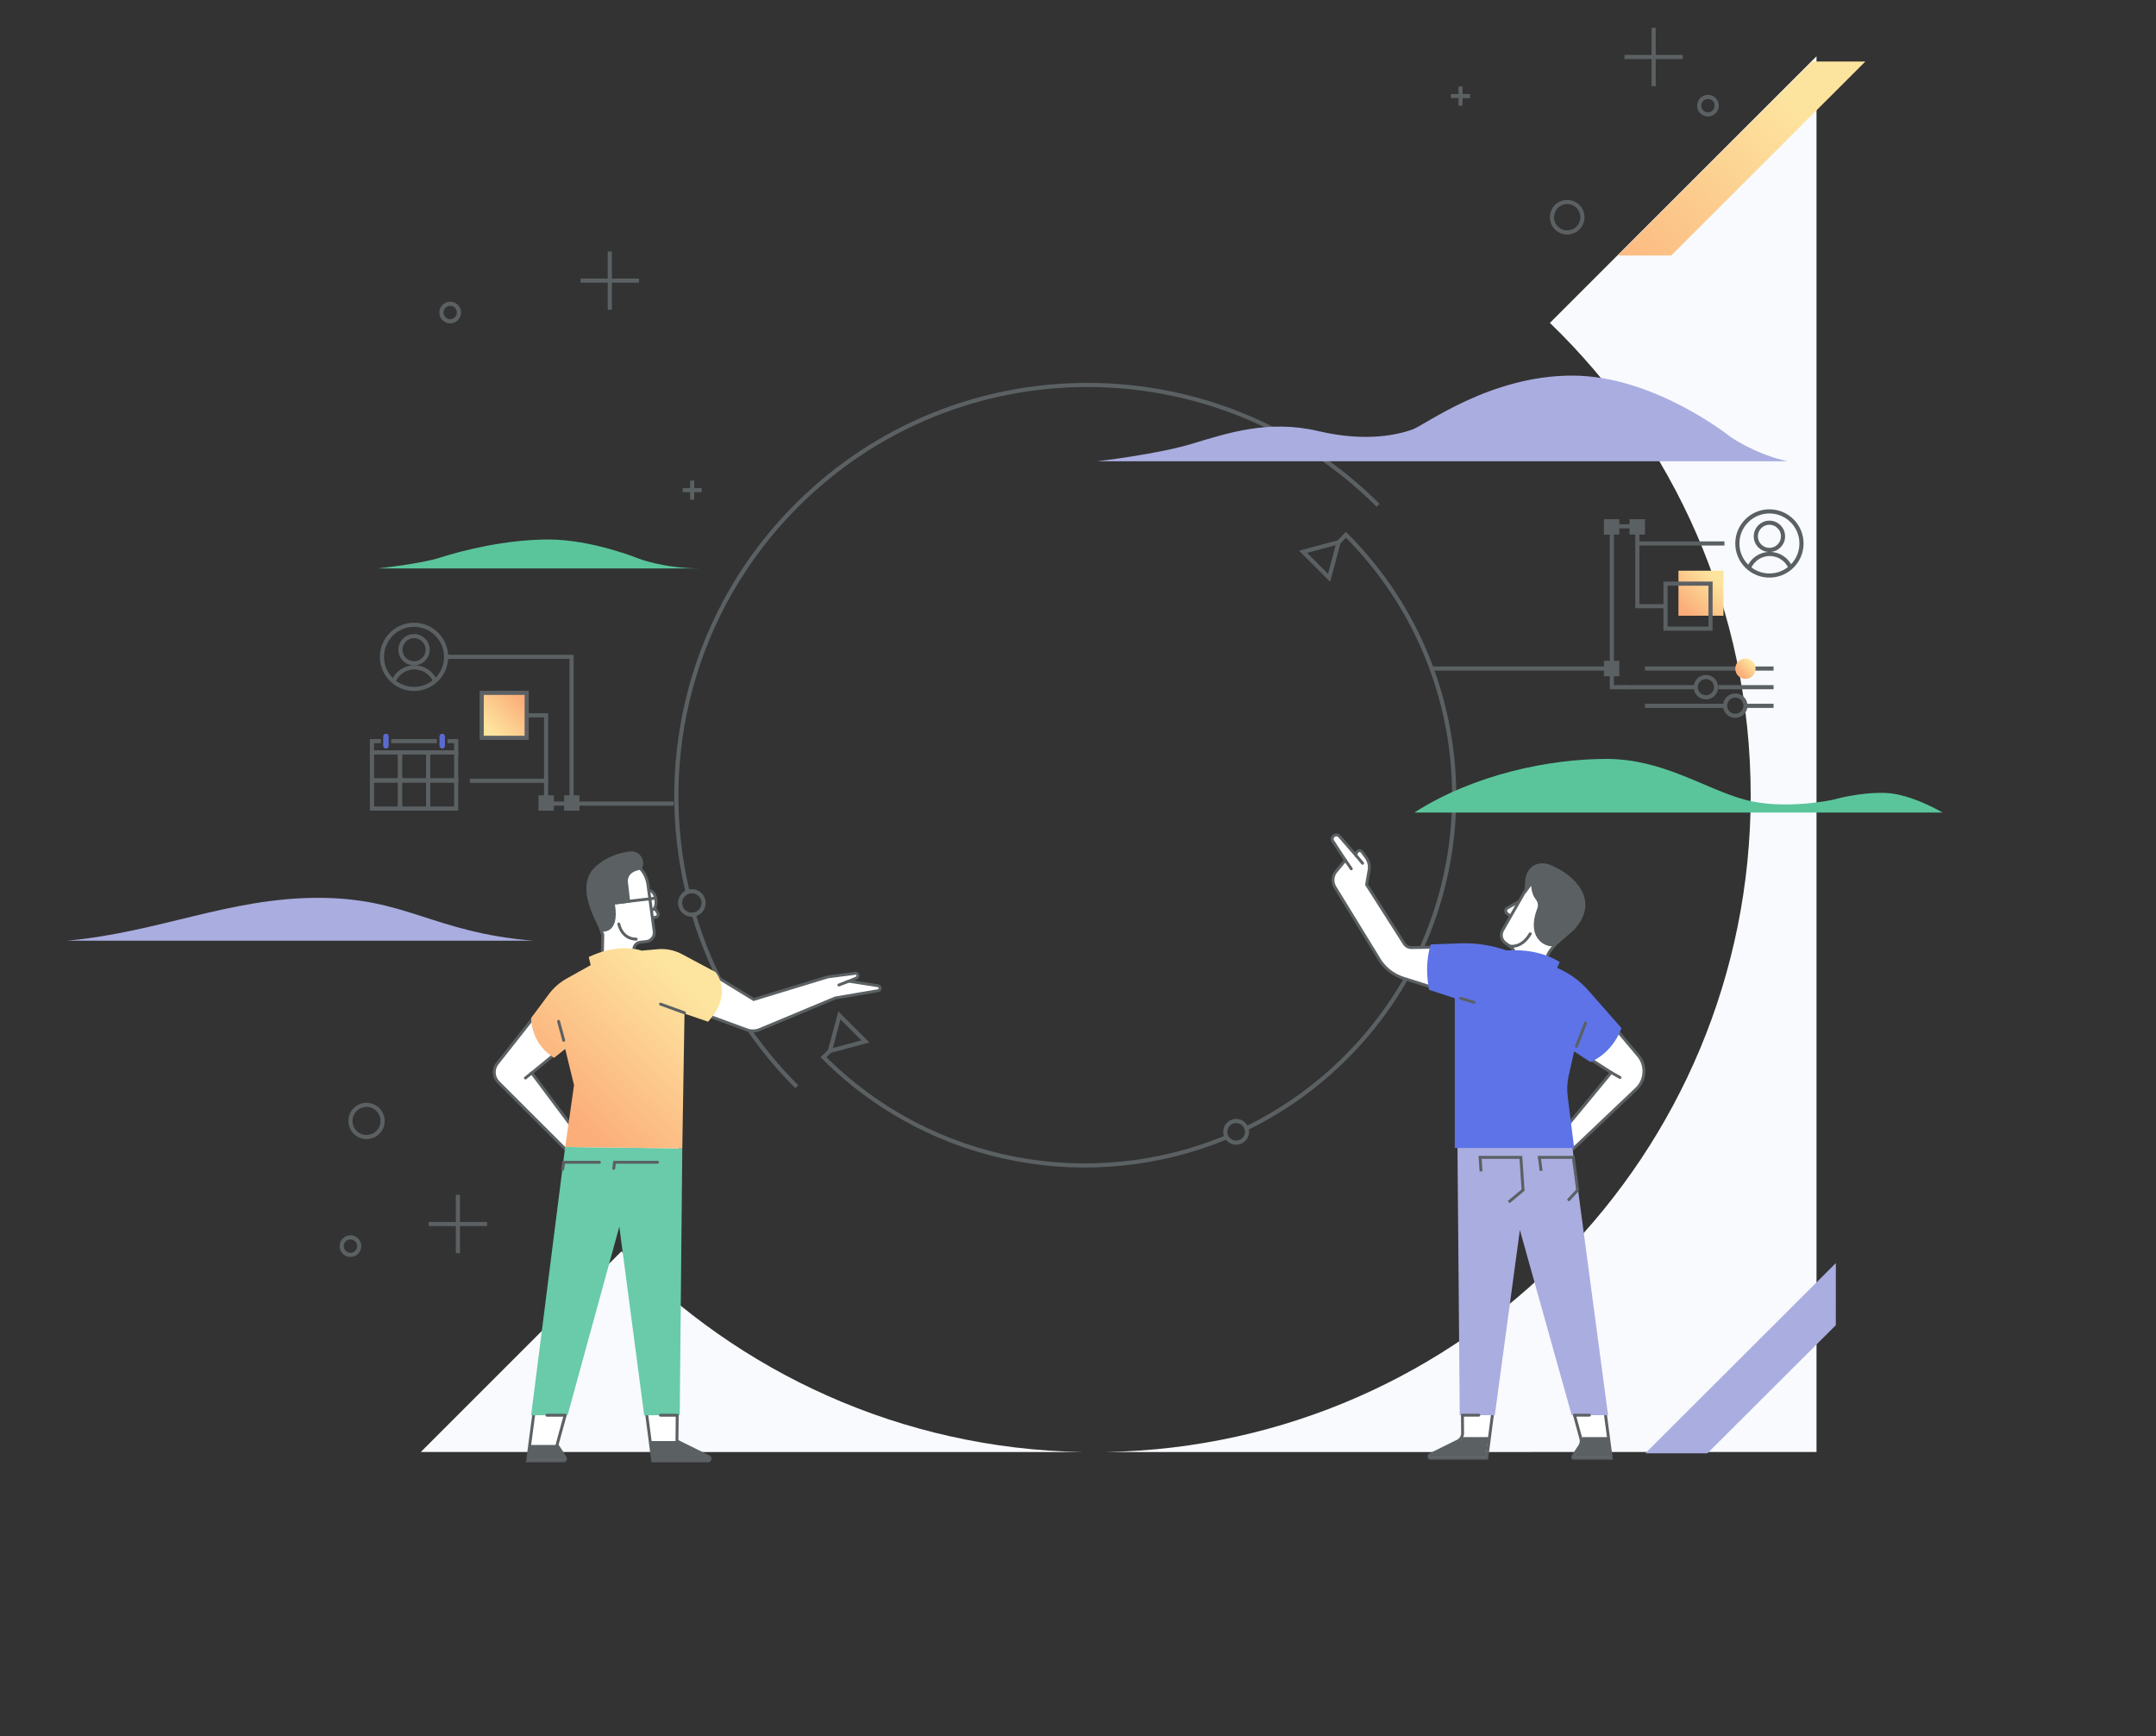 <svg id="ehghjf5omig1" xmlns="http://www.w3.org/2000/svg" xmlns:xlink="http://www.w3.org/1999/xlink" viewBox="0 0 724 583" shape-rendering="geometricPrecision" text-rendering="geometricPrecision"><rect x="0" y="0" width="724" height="583" fill="#333333" stroke="none"/><style><![CDATA[#ehghjf5omig8_tr {animation: ehghjf5omig8_tr__tr 8000ms linear infinite normal forwards}@keyframes ehghjf5omig8_tr__tr { 0% {transform: translate(153.127px,153.002px) rotate(0deg)} 15% {transform: translate(153.127px,153.002px) rotate(0deg);animation-timing-function: cubic-bezier(0.445,0.05,0.55,0.95)} 55% {transform: translate(153.127px,153.002px) rotate(10deg);animation-timing-function: cubic-bezier(0.445,0.05,0.55,0.95)} 95% {transform: translate(153.127px,153.002px) rotate(-360deg)} 100% {transform: translate(153.127px,153.002px) rotate(-360deg)} }#ehghjf5omig23_to {animation: ehghjf5omig23_to__to 8000ms linear infinite normal forwards}@keyframes ehghjf5omig23_to__to { 0% {transform: translate(0px,0px)} 6.25% {transform: translate(0px,0px)} 10% {transform: translate(-54.533px,0px)} 18.75% {transform: translate(-54.529px,0px)} 22.5% {transform: translate(0px,0px)} 31.25% {transform: translate(0px,0px)} 37.5% {transform: translate(0px,0px)} 56.25% {transform: translate(0px,0px)} 60% {transform: translate(0px,0px)} 68.75% {transform: translate(0px,0px)} 72.5% {transform: translate(-54.529px,0px)} 81.25% {transform: translate(-54.529px,0px)} 85% {transform: translate(0px,0px)} 100% {transform: translate(0px,0px)} }#ehghjf5omig23_ts {animation: ehghjf5omig23_ts__ts 8000ms linear infinite normal forwards}@keyframes ehghjf5omig23_ts__ts { 0% {transform: scale(1,1)} 6.25% {transform: scale(1,1)} 10% {transform: scale(1.99,1)} 18.75% {transform: scale(1.99,1)} 22.5% {transform: scale(1,1)} 31.25% {transform: scale(1,1)} 37.5% {transform: scale(1,1)} 56.25% {transform: scale(1,1)} 60% {transform: scale(1,1)} 68.75% {transform: scale(1,1)} 72.5% {transform: scale(1.99,1)} 81.25% {transform: scale(1.99,1)} 85% {transform: scale(1,1)} 100% {transform: scale(1,1)} }#ehghjf5omig24_ts {animation: ehghjf5omig24_ts__ts 8000ms linear infinite normal forwards}@keyframes ehghjf5omig24_ts__ts { 0% {transform: translate(-0.886px,0px) scale(4.3,1)} 6.25% {transform: translate(-0.886px,0px) scale(4.3,1)} 10% {transform: translate(-0.886px,0px) scale(1,1)} 18.75% {transform: translate(-0.886px,0px) scale(1,1)} 22.5% {transform: translate(-0.886px,0px) scale(4.3,1)} 31.25% {transform: translate(-0.886px,0px) scale(4.3,1)} 68.75% {transform: translate(-0.886px,0px) scale(4.3,1)} 72.5% {transform: translate(-0.886px,0px) scale(1,1)} 81.25% {transform: translate(-0.886px,0px) scale(1,1)} 85% {transform: translate(-0.886px,0px) scale(4.3,1)} 100% {transform: translate(-0.886px,0px) scale(4.3,1)} }#ehghjf5omig25_to {animation: ehghjf5omig25_to__to 8000ms linear infinite normal forwards}@keyframes ehghjf5omig25_to__to { 0% {transform: translate(0px,0px)} 18.75% {transform: translate(0px,0px)} 22.5% {transform: translate(-115.417px,0px)} 31.25% {transform: translate(-115.417px,0px)} 37.5% {transform: translate(-0.003px,0px)} 56.25% {transform: translate(-0.003px,0px)} 60% {transform: translate(-115.417px,0px)} 68.75% {transform: translate(-115.417px,0px)} 75% {transform: translate(-0.003px,0px)} 100% {transform: translate(-0.003px,0px)} }#ehghjf5omig25_ts {animation: ehghjf5omig25_ts__ts 8000ms linear infinite normal forwards}@keyframes ehghjf5omig25_ts__ts { 0% {transform: scale(1,1)} 18.75% {transform: scale(1,1)} 22.5% {transform: scale(3.1,1)} 31.25% {transform: scale(3.1,1)} 37.5% {transform: scale(1,1)} 56.25% {transform: scale(1,1)} 60% {transform: scale(3.1,1)} 68.75% {transform: scale(3.1,1)} 75% {transform: scale(1,1)} 100% {transform: scale(1,1)} }#ehghjf5omig26_to {animation: ehghjf5omig26_to__to 8000ms linear infinite normal forwards}@keyframes ehghjf5omig26_to__to { 0% {transform: translate(-0.003px,0px)} 18.75% {transform: translate(-0.003px,0px)} 22.5% {transform: translate(5.274px,0px)} 31.25% {transform: translate(5.274px,0px)} 37.5% {transform: translate(-0.003px,0px)} 56.25% {transform: translate(-0.003px,0px)} 60% {transform: translate(5.274px,0px)} 68.75% {transform: translate(5.274px,0px)} 75% {transform: translate(-0.003px,0px)} 100% {transform: translate(-0.003px,0px)} }#ehghjf5omig26_ts {animation: ehghjf5omig26_ts__ts 8000ms linear infinite normal forwards}@keyframes ehghjf5omig26_ts__ts { 0% {transform: scale(1,1)} 18.75% {transform: scale(1,1)} 22.5% {transform: scale(0.25,1)} 31.25% {transform: scale(0.25,1)} 37.5% {transform: scale(1,1)} 56.25% {transform: scale(1,1)} 60% {transform: scale(0.25,1)} 68.75% {transform: scale(0.25,1)} 75% {transform: scale(1,1)} 100% {transform: scale(1,1)} }#ehghjf5omig30_to {animation: ehghjf5omig30_to__to 8000ms linear infinite normal forwards}@keyframes ehghjf5omig30_to__to { 0% {transform: translate(-1px,0px)} 6.25% {transform: translate(-1px,0px)} 10% {transform: translate(-21px,0px)} 18.75% {transform: translate(-20.706px,0px)} 22.5% {transform: translate(-1px,0px)} 68.75% {transform: translate(-1px,0px)} 72.5% {transform: translate(-21px,0px)} 81.25% {transform: translate(-20.706px,0px)} 85% {transform: translate(-1px,0px)} 100% {transform: translate(-1px,0px)} }#ehghjf5omig31_to {animation: ehghjf5omig31_to__to 8000ms linear infinite normal forwards}@keyframes ehghjf5omig31_to__to { 0% {transform: translate(0px,0px)} 6.25% {transform: translate(0px,0px)} 18.75% {transform: translate(0px,0px)} 22.5% {transform: translate(-22px,0px)} 31.25% {transform: translate(-22px,0px)} 37.5% {transform: translate(-0px,0.061px)} 56.25% {transform: translate(0px,0px)} 60% {transform: translate(-22px,0px)} 68.75% {transform: translate(-22px,0px)} 75% {transform: translate(-0px,0.061px)} 100% {transform: translate(-0px,0.061px)} }#ehghjf5omig43_to {animation: ehghjf5omig43_to__to 8000ms linear infinite normal forwards}@keyframes ehghjf5omig43_to__to { 0% {transform: translate(5px,-5px)} 27.5% {transform: translate(5px,-5px)} 43.75% {transform: translate(0px,0px)} 60% {transform: translate(0px,0px)} 90% {transform: translate(5px,-5px)} 100% {transform: translate(5px,-5px)} }#ehghjf5omig69_to {animation: ehghjf5omig69_to__to 8000ms linear infinite normal forwards}@keyframes ehghjf5omig69_to__to { 0% {transform: translate(0px,0px);animation-timing-function: cubic-bezier(0.445,0.05,0.55,0.95)} 21.25% {transform: translate(-7px,10px);animation-timing-function: cubic-bezier(0.445,0.05,0.55,0.95)} 52.5% {transform: translate(3.2px,0.429px);animation-timing-function: cubic-bezier(0.445,0.05,0.55,0.95)} 72.5% {transform: translate(9.017px,6.27px)} 100% {transform: translate(0px,0px)} }#ehghjf5omig87 {animation: ehghjf5omig87__m 8000ms linear infinite normal forwards}@keyframes ehghjf5omig87__m { 0% {d: path('M457.345,378.632L472.515,388.375L456.144,408.2L454.162,393.215L457.345,378.632ZM488.307,388.375L455.602,352.349L449.841,350.275L449.841,345.947L459.604,334.103L460.404,326.58L447.28,317.137L431.595,338.744L438.317,343.386L438.317,345.947L431.595,343.706L396.384,341.785L374.88,322.19L375.52,309.919L372.426,313.013L363.89,303.197L367.824,312.687L362.289,318.028L388.861,351.282L415.554,359.712L417.243,524.671L402.412,531.999L426.207,531.999L438.157,440.377L461.631,526.144L457.79,531.999L472.515,531.999L457.404,417.727L488.307,388.375Z');animation-timing-function: cubic-bezier(0.42,0,0.58,1)} 18.75% {d: path('M457.345,378.632L472.515,388.375L456.144,408.2L454.162,393.215L457.345,378.632ZM488.307,388.375L455.602,352.349L449.841,350.275L449.841,345.947L459.604,334.103L460.404,326.58L447.28,317.137L431.595,338.744L438.317,343.386L438.317,345.947L431.595,343.706L396.384,341.785L381.499,318.418L382.139,306.147L379.044,309.241L370.508,299.425L374.443,308.915L368.908,314.256L388.861,351.282L415.554,359.712L417.243,524.671L402.412,531.999L426.207,531.999L438.157,440.377L461.631,526.144L457.79,531.999L472.515,531.999L457.404,417.727L488.307,388.375Z');animation-timing-function: cubic-bezier(0.42,0,0.58,1)} 37.125% {d: path('M457.345,378.632L472.515,388.375L456.144,408.2L454.162,393.215L457.345,378.632ZM488.307,388.375L455.602,352.349L449.841,350.275L449.841,345.947L459.604,334.103L460.404,326.58L447.28,317.137L431.595,338.744L438.317,343.386L438.317,345.947L431.595,343.706L396.384,341.785L374.88,322.19L375.52,309.919L372.426,313.013L363.89,303.197L367.824,312.687L362.289,318.028L388.861,351.282L415.554,359.712L417.243,524.671L402.412,531.999L426.207,531.999L438.157,440.377L461.631,526.144L457.79,531.999L472.515,531.999L457.404,417.727L488.307,388.375Z');animation-timing-function: cubic-bezier(0.42,0,0.58,1)} 56% {d: path('M457.345,378.632L472.515,388.375L456.144,408.2L454.162,393.215L457.345,378.632ZM488.307,388.375L455.602,352.349L449.841,350.275L449.841,345.947L459.604,334.103L460.404,326.58L447.28,317.137L431.595,338.744L438.317,343.386L438.317,345.947L431.595,343.706L396.384,341.785L381.499,318.418L382.139,306.147L379.044,309.241L370.508,299.425L374.443,308.915L368.908,314.256L388.861,351.282L415.554,359.712L417.243,524.671L402.412,531.999L426.207,531.999L438.157,440.377L461.631,526.144L457.79,531.999L472.515,531.999L457.404,417.727L488.307,388.375Z');animation-timing-function: cubic-bezier(0.42,0,0.58,1)} 74.375% {d: path('M457.345,378.632L472.515,388.375L456.144,408.2L454.162,393.215L457.345,378.632ZM488.307,388.375L455.602,352.349L449.841,350.275L449.841,345.947L459.604,334.103L460.404,326.58L447.28,317.137L431.595,338.744L438.317,343.386L438.317,345.947L431.595,343.706L396.384,341.785L374.88,322.19L375.52,309.919L372.426,313.013L363.89,303.197L367.824,312.687L362.289,318.028L388.861,351.282L415.554,359.712L417.243,524.671L402.412,531.999L426.207,531.999L438.157,440.377L461.631,526.144L457.79,531.999L472.515,531.999L457.404,417.727L488.307,388.375Z')} 100% {d: path('M457.345,378.632L472.515,388.375L456.144,408.2L454.162,393.215L457.345,378.632ZM488.307,388.375L455.602,352.349L449.841,350.275L449.841,345.947L459.604,334.103L460.404,326.58L447.28,317.137L431.595,338.744L438.317,343.386L438.317,345.947L431.595,343.706L396.384,341.785L374.88,322.19L375.52,309.919L372.426,313.013L363.89,303.197L367.824,312.687L362.289,318.028L388.861,351.282L415.554,359.712L417.243,524.671L402.412,531.999L426.207,531.999L438.157,440.377L461.631,526.144L457.79,531.999L472.515,531.999L457.404,417.727L488.307,388.375Z')} }#ehghjf5omig88 {animation: ehghjf5omig88__m 8000ms linear infinite normal forwards}@keyframes ehghjf5omig88__m { 0% {d: path('M85.523,408.316L70.589,388.357L84.313,378.547L87.518,393.229L85.523,408.316ZM188.731,354.145L192.274,352.652L191.967,351.093L180.979,352.509L153.268,360.961L118.211,343.251L106.197,345.198L106.051,341.158L114.216,340.173L110.365,313.569L94.245,315.833L91.433,322.911L94.583,338.04L94.342,349.068L91.869,349.997L86.068,352.086L54.69,388.357L84.255,417.908L69.041,532.955L83.865,532.955L79.998,527.06L103.632,440.711L115.663,532.955L139.619,532.955L124.687,525.577L126.349,363.34L153.136,373.157L183.644,360.411L202.262,356.262L188.731,354.145Z');animation-timing-function: cubic-bezier(0.445,0.05,0.55,0.95)} 12.5% {d: path('M85.523,408.316L70.589,388.357L84.313,378.547L87.518,393.229L85.523,408.316ZM185.868,345.198L189.41,343.705L189.103,342.146L178.116,343.562L153.268,360.961L118.211,343.251L106.197,345.198L106.051,341.158L114.216,340.173L110.365,313.569L94.245,315.833L91.433,322.911L94.583,338.04L94.342,349.068L91.869,349.997L86.068,352.086L54.69,388.357L84.255,417.908L69.041,532.955L83.865,532.955L79.998,527.06L103.632,440.711L115.663,532.955L139.619,532.955L124.687,525.577L126.349,363.34L153.136,373.157L180.78,351.465L199.398,347.315L185.868,345.198Z');animation-timing-function: cubic-bezier(0.445,0.05,0.55,0.95)} 31.25% {d: path('M85.523,408.316L70.589,388.357L84.313,378.547L87.518,393.229L85.523,408.316ZM188.731,354.145L192.274,352.652L191.967,351.093L180.979,352.509L153.268,360.961L118.211,343.251L106.197,345.198L106.051,341.158L114.216,340.173L110.365,313.569L94.245,315.833L91.433,322.911L94.583,338.04L94.342,349.068L91.869,349.997L86.068,352.086L54.69,388.357L84.255,417.908L69.041,532.955L83.865,532.955L79.998,527.06L103.632,440.711L115.663,532.955L139.619,532.955L124.687,525.577L126.349,363.34L153.136,373.157L183.644,360.411L202.262,356.262L188.731,354.145Z');animation-timing-function: cubic-bezier(0.445,0.05,0.55,0.95)} 53.75% {d: path('M85.523,408.316L70.589,388.357L84.313,378.547L87.518,393.229L85.523,408.316ZM185.868,345.198L189.41,343.705L189.103,342.146L178.116,343.562L153.268,360.961L118.211,343.251L106.197,345.198L106.051,341.158L114.216,340.173L110.365,313.569L94.245,315.833L91.433,322.911L94.583,338.04L94.342,349.068L91.869,349.997L86.068,352.086L54.69,388.357L84.255,417.908L69.041,532.955L83.865,532.955L79.998,527.06L103.632,440.711L115.663,532.955L139.619,532.955L124.687,525.577L126.349,363.34L153.136,373.157L180.78,351.465L199.398,347.315L185.868,345.198Z');animation-timing-function: cubic-bezier(0.445,0.05,0.55,0.95)} 73.75% {d: path('M85.523,408.316L70.589,388.357L84.313,378.547L87.518,393.229L85.523,408.316ZM188.731,354.145L192.274,352.652L191.967,351.093L180.979,352.509L153.268,360.961L118.211,343.251L106.197,345.198L106.051,341.158L114.216,340.173L110.365,313.569L94.245,315.833L91.433,322.911L94.583,338.04L94.342,349.068L91.869,349.997L86.068,352.086L54.69,388.357L84.255,417.908L69.041,532.955L83.865,532.955L79.998,527.06L103.632,440.711L115.663,532.955L139.619,532.955L124.687,525.577L126.349,363.34L153.136,373.157L183.644,360.411L202.262,356.262L188.731,354.145Z')} 100% {d: path('M85.523,408.316L70.589,388.357L84.313,378.547L87.518,393.229L85.523,408.316ZM188.731,354.145L192.274,352.652L191.967,351.093L180.979,352.509L153.268,360.961L118.211,343.251L106.197,345.198L106.051,341.158L114.216,340.173L110.365,313.569L94.245,315.833L91.433,322.911L94.583,338.04L94.342,349.068L91.869,349.997L86.068,352.086L54.69,388.357L84.255,417.908L69.041,532.955L83.865,532.955L79.998,527.06L103.632,440.711L115.663,532.955L139.619,532.955L124.687,525.577L126.349,363.34L153.136,373.157L183.644,360.411L202.262,356.262L188.731,354.145Z')} }]]></style><defs><linearGradient x1="80.535%" y1="23.769%" x2="21.273%" y2="85.886%" id="linearGradient-1">            <stop stop-color="#FDE59F" offset="0%"></stop><stop stop-color="#FCAE7A" offset="100%"></stop></linearGradient><linearGradient id="ehghjf5omig19-fill" x1="0.831" y1="0.169" x2="0.135" y2="0.865" spreadMethod="pad" gradientUnits="objectBoundingBox"><stop id="ehghjf5omig19-fill-0" offset="0%" stop-color="rgb(253,228,158)"/><stop id="ehghjf5omig19-fill-1" offset="100%" stop-color="rgb(251,174,121)"/></linearGradient><linearGradient id="ehghjf5omig28-fill" x1="0.806" y1="0.194" x2="0.249" y2="0.751" spreadMethod="pad" gradientUnits="objectBoundingBox"><stop id="ehghjf5omig28-fill-0" offset="0%" stop-color="rgb(253,228,158)"/><stop id="ehghjf5omig28-fill-1" offset="100%" stop-color="rgb(251,174,121)"/></linearGradient><linearGradient id="ehghjf5omig43-fill" x1="0.169" y1="0.831" x2="0.865" y2="0.135" spreadMethod="pad" gradientUnits="objectBoundingBox"><stop id="ehghjf5omig43-fill-0" offset="0%" stop-color="rgb(253,228,158)"/><stop id="ehghjf5omig43-fill-1" offset="100%" stop-color="rgb(251,174,121)"/></linearGradient><linearGradient id="ehghjf5omig68-fill" x1="0.767" y1="0.291" x2="-0.289" y2="1.118" spreadMethod="pad" gradientUnits="objectBoundingBox"><stop id="ehghjf5omig68-fill-0" offset="0%" stop-color="rgb(253,228,158)"/><stop id="ehghjf5omig68-fill-1" offset="100%" stop-color="rgb(251,174,121)"/></linearGradient></defs><g id="full" transform="scale(0.9) translate(16, 10)"><g id="ehghjf5omig2"><g id="ehghjf5omig3"><g id="ehghjf5omig4"><g id="ehghjf5omig5" transform="matrix(1 0 0 1 9 0)"><path id="ehghjf5omig6" d="M378.752,531.78L132,531.776L206.874,456.903C250.473,502.097,311.284,530.574,378.752,531.78ZM652.776,11L652.776,531.776L387.68,531.78C520.93,529.399,628.216,420.638,628.216,286.82C628.216,217.573,599.488,155.036,553.3,110.477L652.776,11Z" fill="rgb(248,250,253)" fill-rule="evenodd" stroke="none" stroke-width="1"/><g id="ehghjf5omig7" transform="matrix(1 0 0 1 226.165 133.445)"><g id="ehghjf5omig8_tr" transform="translate(153.127,153.002) rotate(0)"><g id="ehghjf5omig8" transform="translate(-153.127,-153.002)"><polygon id="ehghjf5omig9" points="248.289,58.88 235.018,62.436 244.733,72.151" fill="none" fill-rule="evenodd" stroke="rgb(91,96,99)" stroke-width="1.545"/><polygon id="ehghjf5omig10" points="58.478,248.691 71.748,245.135 62.034,235.421" fill="none" fill-rule="evenodd" stroke="rgb(91,96,99)" stroke-width="1.545"/><path id="ehghjf5omig11" d="M214.115,278.861C214.115,276.622,212.3,274.807,210.062,274.807C207.823,274.807,206.009,276.622,206.009,278.861C206.009,281.099,207.823,282.913,210.062,282.913C212.3,282.913,214.115,281.099,214.115,278.861" fill="none" fill-rule="evenodd" stroke="rgb(91,96,99)" stroke-width="1.545"/><path id="ehghjf5omig12" d="M213.899,277.557C227.319,271.027,239.9,262.188,251.046,251.042C304.878,197.21,304.878,109.932,251.046,56.101L248.289,58.88" fill="none" fill-rule="evenodd" stroke="rgb(91,96,99)" stroke-width="1.545"/><path id="ehghjf5omig13" d="M206.545,280.871C156.539,301.656,96.776,291.713,56.105,251.042L58.478,248.691" fill="none" fill-rule="evenodd" stroke="rgb(91,96,99)" stroke-width="1.545"/></g></g><g id="ehghjf5omig14" transform="matrix(1 0 0 1 1 0)"><path id="ehghjf5omig15" d="M124.591,326.474C124.591,328.898,126.555,330.862,128.979,330.862C131.403,330.862,133.368,328.898,133.368,326.474C133.368,324.05,131.403,322.086,128.979,322.086C126.555,322.086,124.591,324.05,124.591,326.474Z" transform="matrix(1 0 0 1 -123 -133)" fill="none" fill-rule="evenodd" stroke="rgb(91,96,99)" stroke-width="1.545"/><path id="ehghjf5omig16" d="M45.117,262.03C26.372,243.285,13.494,220.896,6.481,197.144" fill="none" fill-rule="evenodd" stroke="rgb(91,96,99)" stroke-width="1.545"/><path id="ehghjf5omig17" d="M4.391,189.308C-7.565,139.189,6.011,84.219,45.117,45.113C105.017,-14.787,202.134,-14.787,262.034,45.113" fill="none" fill-rule="evenodd" stroke="rgb(91,96,99)" stroke-width="1.545"/></g></g><g id="ehghjf5omig18" transform="matrix(1 0 0 1 601.006 202.778)"><polygon id="ehghjf5omig19" points="0.257,0.165 0.257,16.958 17.05,16.958 17.05,8.562 17.05,0.165" fill="url(#ehghjf5omig19-fill)" fill-rule="evenodd" stroke="none" stroke-width="1"/></g><g id="ehghjf5omig20" transform="matrix(1 0 0 1 581.727 207.597)"><polygon id="ehghjf5omig21" points="14.711,16.963 31.504,16.963 31.504,8.567 31.504,0.171 14.711,0.171" fill="none" fill-rule="evenodd" stroke="rgb(91,96,99)" stroke-width="1.545"/><line id="ehghjf5omig22" x1="7.036" y1="31.852" x2="55.022" y2="31.852" fill="none" fill-rule="evenodd" stroke="rgb(91,96,99)" stroke-width="1.545"/><g id="ehghjf5omig23_to" transform="translate(0,0)"><g id="ehghjf5omig23_ts" transform="scale(1,1)"><line id="ehghjf5omig23" x1="34.403" y1="38.807" x2="55.022" y2="38.807" transform="translate(0,0)" fill="none" fill-rule="evenodd" stroke="rgb(91,96,99)" stroke-width="1.545"/></g></g><g id="ehghjf5omig24_ts" transform="translate(-0.886,0) scale(4.3,1)"><line id="ehghjf5omig24" x1="0.058" y1="38.807" x2="6.294" y2="38.807" transform="translate(0,0)" fill="none" fill-rule="evenodd" stroke="rgb(91,96,99)" stroke-width="1.545"/></g><g id="ehghjf5omig25_to" transform="translate(0,0)"><g id="ehghjf5omig25_ts" transform="scale(1,1)"><line id="ehghjf5omig25" x1="44.416" y1="45.762" x2="55.022" y2="45.762" transform="translate(0,0)" fill="none" fill-rule="evenodd" stroke="rgb(91,96,99)" stroke-width="1.545"/></g></g><g id="ehghjf5omig26_to" transform="translate(-0.003,0)"><g id="ehghjf5omig26_ts" transform="scale(1,1)"><line id="ehghjf5omig26" x1="7.036" y1="45.762" x2="37.055" y2="45.762" transform="translate(0,0)" fill="none" fill-rule="evenodd" stroke="rgb(91,96,99)" stroke-width="1.545"/></g></g></g><g id="ehghjf5omig27" transform="matrix(1 0 0 1 622.14 235.405)"><path id="ehghjf5omig28" d="M0.325,4.105C0.325,6.2,2.023,7.898,4.117,7.898L4.117,7.898C6.211,7.898,7.908,6.2,7.908,4.105L7.908,4.105C7.908,2.011,6.211,0.314,4.117,0.314L4.117,0.314C2.023,0.314,0.325,2.011,0.325,4.105" fill="url(#ehghjf5omig28-fill)" fill-rule="evenodd" stroke="none" stroke-width="1"/></g><g id="ehghjf5omig29" transform="matrix(1 0 0 1 0 0.341)"><g id="ehghjf5omig30_to" transform="translate(-1,0)"><path id="ehghjf5omig30" d="M608.727,246.064C608.727,248.158,610.424,249.855,612.518,249.855C614.612,249.855,616.31,248.158,616.31,246.064C616.31,243.969,614.612,242.271,612.518,242.271C610.424,242.271,608.727,243.969,608.727,246.064Z" transform="translate(0,0)" fill="none" fill-rule="evenodd" stroke="rgb(91,96,99)" stroke-width="1.545"/></g><g id="ehghjf5omig31_to" transform="translate(0,0)"><path id="ehghjf5omig31" d="M618.673,252.958C618.673,255.052,620.371,256.75,622.465,256.75C624.559,256.75,626.257,255.052,626.257,252.958C626.257,250.864,624.559,249.166,622.465,249.166C620.371,249.166,618.673,250.864,618.673,252.958Z" transform="translate(0,0)" fill="none" fill-rule="evenodd" stroke="rgb(91,96,99)" stroke-width="1.545"/></g><line id="ehghjf5omig32" x1="576.408" y1="239.108" x2="509.152" y2="239.108" fill="none" fill-rule="evenodd" stroke="rgb(91,96,99)" stroke-width="1.545"/><polyline id="ehghjf5omig33" points="596.438,215.824 585.914,215.824 585.914,186.036 576.408,186.036" fill="none" fill-rule="evenodd" stroke="rgb(91,96,99)" stroke-width="1.545"/><polyline id="ehghjf5omig34" points="576.408,186.036 576.408,246.064 581.785,246.064" fill="none" fill-rule="evenodd" stroke="rgb(91,96,99)" stroke-width="1.545"/><line id="ehghjf5omig35" x1="618.419" y1="192.436" x2="585.914" y2="192.436" fill="none" fill-rule="evenodd" stroke="rgb(91,96,99)" stroke-width="1.545"/><path id="ehghjf5omig36" d="M623.237,192.436C623.237,199.045,628.595,204.403,635.204,204.403C641.814,204.403,647.172,199.045,647.172,192.436C647.172,185.827,641.814,180.469,635.204,180.469C628.595,180.469,623.237,185.827,623.237,192.436Z" fill="none" fill-rule="evenodd" stroke="rgb(91,96,99)" stroke-width="1.545"/><path id="ehghjf5omig37" d="M630.128,189.77C630.128,192.574,632.4,194.847,635.204,194.847C638.008,194.847,640.281,192.574,640.281,189.77C640.281,186.967,638.008,184.694,635.204,184.694C632.4,184.694,630.128,186.967,630.128,189.77Z" fill="none" fill-rule="evenodd" stroke="rgb(91,96,99)" stroke-width="1.545"/><path id="ehghjf5omig38" d="M643.074,201.485C641.798,198.469,638.812,196.353,635.331,196.353C631.851,196.353,628.865,198.469,627.589,201.485" fill="none" fill-rule="evenodd" stroke="rgb(91,96,99)" stroke-width="1.545"/><polygon id="ehghjf5omig39" points="573.452,189.126 579.201,189.126 579.201,183.377 573.452,183.377" fill="rgb(91,96,99)" fill-rule="evenodd" stroke="none" stroke-width="1"/><polygon id="ehghjf5omig40" points="573.452,241.983 579.201,241.983 579.201,236.234 573.452,236.234" fill="rgb(91,96,99)" fill-rule="evenodd" stroke="none" stroke-width="1"/><polygon id="ehghjf5omig41" points="583.014,189.126 588.763,189.126 588.763,183.377 583.014,183.377" fill="rgb(91,96,99)" fill-rule="evenodd" stroke="none" stroke-width="1"/></g><g id="ehghjf5omig42" transform="matrix(1 0 0 1 149.788 253.201)"><g id="ehghjf5omig43_to" transform="translate(5,-5)"><polygon id="ehghjf5omig43" points="0.115,0.129 0.115,8.525 0.115,16.922 16.908,16.922 16.908,0.129" transform="translate(0,0)" fill="url(#ehghjf5omig43-fill)" fill-rule="evenodd" stroke="none" stroke-width="1"/></g></g><g id="ehghjf5omig44" transform="matrix(1 0 0 1 0 0.341)"><polygon id="ehghjf5omig45" points="171.521,248.164 154.729,248.164 154.729,256.56 154.729,264.956 171.521,264.956" fill="none" fill-rule="evenodd" stroke="rgb(91,96,99)" stroke-width="1.545"/><polyline id="ehghjf5omig46" points="226.357,289.494 178.762,289.494 178.762,256.56 171.521,256.56" fill="none" fill-rule="evenodd" stroke="rgb(91,96,99)" stroke-width="1.545"/><polyline id="ehghjf5omig47" points="188.268,289.494 188.268,234.745 141.452,234.745" fill="none" fill-rule="evenodd" stroke="rgb(91,96,99)" stroke-width="1.545"/><path id="ehghjf5omig48" d="M117.517,234.745C117.517,241.355,122.875,246.712,129.484,246.712C136.094,246.712,141.452,241.355,141.452,234.745C141.452,228.136,136.094,222.778,129.484,222.778C122.875,222.778,117.517,228.136,117.517,234.745Z" fill="none" fill-rule="evenodd" stroke="rgb(91,96,99)" stroke-width="1.545"/><path id="ehghjf5omig49" d="M124.408,232.08C124.408,234.884,126.681,237.156,129.484,237.156C132.288,237.156,134.561,234.884,134.561,232.08C134.561,229.276,132.288,227.003,129.484,227.003C126.681,227.003,124.408,229.276,124.408,232.08Z" fill="none" fill-rule="evenodd" stroke="rgb(91,96,99)" stroke-width="1.545"/><path id="ehghjf5omig50" d="M137.354,243.794C136.079,240.778,133.092,238.663,129.612,238.663C126.131,238.663,123.145,240.778,121.87,243.794" fill="none" fill-rule="evenodd" stroke="rgb(91,96,99)" stroke-width="1.545"/><line id="ehghjf5omig51" x1="150.284" y1="280.98" x2="178.788" y2="280.98" fill="none" fill-rule="evenodd" stroke="rgb(91,96,99)" stroke-width="1.545"/><polygon id="ehghjf5omig52" points="113.786,280.868 124.261,280.868 124.261,270.392 113.786,270.392" fill="none" fill-rule="evenodd" stroke="rgb(91,96,99)" stroke-width="1.545"/><polygon id="ehghjf5omig53" points="124.261,280.868 134.737,280.868 134.737,270.392 124.261,270.392" fill="none" fill-rule="evenodd" stroke="rgb(91,96,99)" stroke-width="1.545"/><polygon id="ehghjf5omig54" points="134.737,280.868 145.213,280.868 145.213,270.392 134.737,270.392" fill="none" fill-rule="evenodd" stroke="rgb(91,96,99)" stroke-width="1.545"/><polygon id="ehghjf5omig55" points="113.786,291.344 124.261,291.344 124.261,280.868 113.786,280.868" fill="none" fill-rule="evenodd" stroke="rgb(91,96,99)" stroke-width="1.545"/><polygon id="ehghjf5omig56" points="124.261,291.344 134.737,291.344 134.737,280.868 124.261,280.868" fill="none" fill-rule="evenodd" stroke="rgb(91,96,99)" stroke-width="1.545"/><polygon id="ehghjf5omig57" points="134.737,291.344 145.213,291.344 145.213,280.868 134.737,280.868" fill="none" fill-rule="evenodd" stroke="rgb(91,96,99)" stroke-width="1.545"/><line id="ehghjf5omig58" x1="120.968" y1="266.193" x2="138.001" y2="266.193" fill="none" fill-rule="evenodd" stroke="rgb(91,96,99)" stroke-width="1.545"/><polyline id="ehghjf5omig59" points="141.968,266.193 145.213,266.193 145.213,270.378 113.785,270.378 113.785,266.193 117.143,266.193" fill="none" fill-rule="evenodd" stroke="rgb(91,96,99)" stroke-width="1.545"/><path id="ehghjf5omig60" d="M118.995,268.969L118.995,268.969C119.559,268.969,120.02,268.508,120.02,267.944L120.02,264.443C120.02,263.879,119.559,263.418,118.995,263.418C118.431,263.418,117.97,263.879,117.97,264.443L117.97,267.944C117.97,268.508,118.431,268.969,118.995,268.969" fill="rgb(91,106,205)" fill-rule="evenodd" stroke="none" stroke-width="1"/><path id="ehghjf5omig61" d="M140.004,268.969L140.004,268.969C140.567,268.969,141.029,268.508,141.029,267.944L141.029,264.443C141.029,263.879,140.567,263.418,140.004,263.418C139.44,263.418,138.979,263.879,138.979,264.443L138.979,267.944C138.979,268.508,139.44,268.969,140.004,268.969" fill="rgb(91,106,205)" fill-rule="evenodd" stroke="none" stroke-width="1"/><polygon id="ehghjf5omig62" points="185.476,292.154 191.225,292.154 191.225,286.405 185.476,286.405" fill="rgb(91,96,99)" fill-rule="evenodd" stroke="none" stroke-width="1"/><polygon id="ehghjf5omig63" points="175.914,292.154 181.663,292.154 181.663,286.405 175.914,286.405" fill="rgb(91,96,99)" fill-rule="evenodd" stroke="none" stroke-width="1"/><path id="ehghjf5omig64" d="M502.711,292.841L699.816,292.841C699.816,292.841,688.113,285.845,678.463,285.52C668.813,285.194,659.163,288.001,659.163,288.001C659.163,288.001,640.89,292.109,625.902,288.001C610.913,283.893,595.515,272.829,574.367,272.829C553.219,272.829,525.09,278.524,502.711,292.841" fill="rgb(90,197,155)" fill-rule="evenodd" stroke="none" stroke-width="1"/><path id="ehghjf5omig65" d="M641.955,161.762L384.402,161.762C384.402,161.762,406.561,159.219,419.82,155.223C433.079,151.227,448.336,146.141,466.862,150.501C485.389,154.86,497.195,151.59,501.917,149.955C506.639,148.321,530.831,129.795,561.6,129.795C592.369,129.795,620.885,152.821,620.885,152.821C620.885,152.821,630.155,159.219,641.955,161.762" fill="rgb(170,173,224)" fill-rule="evenodd" stroke="none" stroke-width="1"/><path id="ehghjf5omig66" d="M236.445,201.754L115.941,201.754C115.941,201.754,131.959,200.078,139.409,197.657C146.859,195.235,163.435,190.952,179.639,190.952C195.843,190.952,213.164,198.029,213.164,198.029C213.164,198.029,222.476,201.754,236.445,201.754" fill="rgb(90,197,155)" fill-rule="evenodd" stroke="none" stroke-width="1"/></g><g id="ehghjf5omig67" transform="matrix(1 0 0 1 578.39 12.947)"><polygon id="ehghjf5omig68" points="72.691,0.002 0.246,72.38 20.167,72.38 92.612,0.002" fill="url(#ehghjf5omig68-fill)" fill-rule="evenodd" stroke="none" stroke-width="1"/></g><g id="ehghjf5omig69_to" transform="translate(0,0)"><path id="ehghjf5omig69" d="M0,341C18.526,341,149.373,341,174,341C136.531,337.907,126.859,325,93.692,325C60.525,325,34.416,337.835,0,341Z" transform="translate(0,0)" fill="rgb(170,173,224)" fill-rule="evenodd" stroke="none" stroke-width="1"/></g><g id="ehghjf5omig70" transform="matrix(1 0 0 1 102.331 0.341)"><line id="ehghjf5omig71" x1="54.408" y1="446.368" x2="32.633" y2="446.368" fill="none" fill-rule="evenodd" stroke="rgb(91,96,99)" stroke-width="1.545"/><line id="ehghjf5omig72" x1="43.521" y1="435.48" x2="43.521" y2="457.255" fill="none" fill-rule="evenodd" stroke="rgb(91,96,99)" stroke-width="1.545"/><line id="ehghjf5omig73" x1="500.566" y1="10.919" x2="478.791" y2="10.919" fill="none" fill-rule="evenodd" stroke="rgb(91,96,99)" stroke-width="1.545"/><line id="ehghjf5omig74" x1="489.678" y1="0.032" x2="489.678" y2="21.806" fill="none" fill-rule="evenodd" stroke="rgb(91,96,99)" stroke-width="1.545"/><line id="ehghjf5omig75" x1="111.085" y1="94.361" x2="89.31" y2="94.361" fill="none" fill-rule="evenodd" stroke="rgb(91,96,99)" stroke-width="1.545"/><line id="ehghjf5omig76" x1="100.198" y1="83.474" x2="100.198" y2="105.249" fill="none" fill-rule="evenodd" stroke="rgb(91,96,99)" stroke-width="1.545"/><line id="ehghjf5omig77" x1="134.501" y1="172.538" x2="127.347" y2="172.538" fill="none" fill-rule="evenodd" stroke="rgb(91,96,99)" stroke-width="1.545"/><line id="ehghjf5omig78" x1="130.924" y1="168.961" x2="130.924" y2="176.115" fill="none" fill-rule="evenodd" stroke="rgb(91,96,99)" stroke-width="1.545"/><path id="ehghjf5omig79" d="M37.374,106.271C37.374,108.078,38.838,109.542,40.645,109.542C42.452,109.542,43.916,108.078,43.916,106.271C43.916,104.464,42.452,103,40.645,103C38.838,103,37.374,104.464,37.374,106.271Z" fill="none" fill-rule="evenodd" stroke="rgb(91,96,99)" stroke-width="1.545"/><path id="ehghjf5omig80" d="M506.669,29.079C506.669,30.886,508.134,32.35,509.94,32.35C511.747,32.35,513.211,30.886,513.211,29.079C513.211,27.272,511.747,25.808,509.94,25.808C508.134,25.808,506.669,27.272,506.669,29.079Z" fill="none" fill-rule="evenodd" stroke="rgb(91,96,99)" stroke-width="1.545"/><path id="ehghjf5omig81" d="M451.737,70.705C451.737,73.844,454.282,76.389,457.421,76.389C460.56,76.389,463.105,73.844,463.105,70.705C463.105,67.566,460.56,65.021,457.421,65.021C454.282,65.021,451.737,67.566,451.737,70.705Z" fill="none" fill-rule="evenodd" stroke="rgb(91,96,99)" stroke-width="1.545"/><path id="ehghjf5omig82" d="M3.426,407.911C3.426,411.226,6.113,413.914,9.428,413.914C12.743,413.914,15.431,411.226,15.431,407.911C15.431,404.596,12.743,401.909,9.428,401.909C6.113,401.909,3.426,404.596,3.426,407.911Z" fill="none" fill-rule="evenodd" stroke="rgb(91,96,99)" stroke-width="1.545"/><path id="ehghjf5omig83" d="M0.155,454.605C0.155,456.411,1.619,457.876,3.426,457.876C5.232,457.876,6.697,456.411,6.697,454.605C6.697,452.798,5.232,451.334,3.426,451.334C1.619,451.334,0.155,452.798,0.155,454.605Z" fill="none" fill-rule="evenodd" stroke="rgb(91,96,99)" stroke-width="1.545"/><line id="ehghjf5omig84" x1="421.192" y1="25.502" x2="414.038" y2="25.502" fill="none" fill-rule="evenodd" stroke="rgb(91,96,99)" stroke-width="1.545"/><line id="ehghjf5omig85" x1="417.615" y1="21.925" x2="417.615" y2="29.079" fill="none" fill-rule="evenodd" stroke="rgb(91,96,99)" stroke-width="1.545"/><polygon id="ehghjf5omig86" points="486.571,531.923 509.734,531.923 557.641,484.122 557.661,460.938" fill="rgb(170,173,224)" fill-rule="evenodd" stroke="none" stroke-width="1"/></g></g></g></g></g>
<g id="man2" transform="translate(480.511, 300.97)" fill-rule="nonzero">
            <g id="Group" transform="translate(64.717, 24.875)">
                <path d="M5.603,0.471 L1.167,2.939 C0.402,3.363 0.327,4.433 1.021,4.962 L2.419,6.027" id="Path" fill="#F8FAFD"></path>
                <path d="M2.089,6.459 L0.691,5.394 C0.219,5.033 -0.037,4.465 0.004,3.873 C0.046,3.282 0.382,2.756 0.903,2.468 L5.339,0 L5.865,0.947 L1.429,3.415 C1.227,3.528 1.102,3.724 1.086,3.954 C1.07,4.185 1.165,4.397 1.348,4.535 L2.746,5.601 L2.089,6.459 Z" id="Path" fill="#5B6063"></path>
            </g>
            <g id="Group">
                <g id="Shape">
                    <path d="M114.543,82.644 L93.803,57.976 C91.532,55.275 88.586,53.223 85.263,52.027 L80.156,50.19 L80.156,49.319 C80.156,47.079 80.937,44.909 82.361,43.182 L89.945,33.985 L90.747,26.446 L76.121,15.216 L64.138,36.121 C63.187,37.778 63.666,39.884 65.238,40.968 L66.974,42.166 C67.99,42.868 68.597,44.025 68.597,45.257 L68.597,45.851 L60.791,43.493 C58.052,42.58 55.179,42.143 52.293,42.195 L29.958,42.603 C28.929,42.548 27.989,41.999 27.436,41.13 L13.392,19.097 L14.33,13.633 C14.605,12.034 14.222,10.39 13.272,9.074 L11.7,6.899 C11.153,6.143 9.985,6.297 9.655,7.168 L9.32,8.053 L3.266,1.089 C2.121,-0.225 0.013,1.06 0.66,2.678 L5.473,10.026 L1.815,14.392 C0.602,16.072 0.518,18.315 1.603,20.081 L17.587,46.126 C19.63,49.916 23.071,52.76 27.177,54.056 L47.54,60.483 L49.214,223.735 C49.227,224.994 48.517,226.151 47.386,226.708 L37.076,231.799 C36.405,232.131 36.641,233.139 37.39,233.139 L58.225,233.139 L70.208,141.319 L93.357,225.842 C93.606,226.75 93.452,227.719 92.936,228.506 L90.354,232.44 C90.157,232.741 90.372,233.139 90.731,233.139 L104.662,233.139 L89.51,118.621 L114.071,95.308 C117.649,91.917 117.856,86.293 114.543,82.644 Z M89.455,79.441 L104.668,89.205 L88.251,109.072 L86.263,94.055 L89.455,79.441 Z" fill="#FFFFFF"></path>
                    <path d="M105.286,233.68 L90.736,233.68 C90.372,233.68 90.037,233.481 89.861,233.159 C89.686,232.838 89.704,232.45 89.906,232.144 L92.488,228.211 C92.92,227.554 93.046,226.742 92.839,225.986 L70.402,144.059 L58.704,233.68 L37.395,233.68 C36.803,233.68 36.314,233.293 36.18,232.717 C36.044,232.141 36.311,231.576 36.843,231.314 L47.153,226.224 C48.09,225.761 48.69,224.787 48.679,223.741 L47.011,60.881 L27.023,54.571 C22.762,53.226 19.248,50.324 17.126,46.396 L1.15,20.364 C-0.052,18.406 0.039,15.938 1.383,14.075 L1.406,14.043 L4.808,9.984 L0.183,2.926 L0.162,2.876 C-0.288,1.746 0.264,0.778 1.016,0.32 C1.765,-0.138 2.881,-0.188 3.682,0.733 L9.142,7.014 L9.155,6.977 C9.38,6.389 9.907,5.97 10.532,5.889 C11.161,5.805 11.776,6.075 12.146,6.585 L13.717,8.76 C14.746,10.186 15.165,11.994 14.869,13.727 L13.966,18.987 L27.897,40.845 C28.353,41.559 29.128,42.015 29.974,42.067 L52.288,41.659 C55.247,41.606 58.164,42.051 60.969,42.986 L68.058,45.126 C68.016,44.121 67.505,43.19 66.673,42.617 L64.936,41.418 C63.148,40.183 62.593,37.741 63.674,35.857 L75.964,14.412 L91.323,26.205 L90.472,34.208 L82.783,43.53 C81.44,45.158 80.701,47.215 80.701,49.324 L80.701,49.816 L85.449,51.525 C88.856,52.752 91.891,54.864 94.219,57.636 L114.951,82.296 C118.426,86.13 118.201,92.144 114.446,95.709 L90.087,118.831 L105.286,233.68 Z M90.904,232.597 L104.047,232.597 L88.94,118.417 L89.139,118.226 L113.7,94.913 C117.033,91.749 117.23,86.408 114.142,83.006 L114.129,82.99 L93.389,58.322 C91.181,55.697 88.308,53.695 85.08,52.533 L79.614,50.567 L79.614,49.314 C79.614,46.953 80.442,44.653 81.942,42.831 L89.424,33.76 L90.178,26.686 L76.286,16.019 L64.612,36.388 C63.808,37.788 64.221,39.604 65.549,40.52 L67.285,41.719 C68.448,42.522 69.142,43.844 69.142,45.255 L69.142,46.579 L60.636,44.009 C57.934,43.109 55.129,42.682 52.304,42.734 L29.95,43.143 L29.929,43.143 C28.73,43.077 27.625,42.433 26.981,41.421 L12.824,19.21 L13.798,13.538 C14.047,12.091 13.696,10.578 12.837,9.388 L11.266,7.213 C11.127,7.022 10.904,6.925 10.671,6.956 C10.438,6.988 10.247,7.137 10.163,7.357 L9.506,9.087 L2.86,1.44 C2.448,0.966 1.912,1.037 1.576,1.241 C1.252,1.44 0.951,1.866 1.147,2.426 L6.149,10.063 L2.244,14.721 C1.168,16.226 1.097,18.215 2.066,19.796 L18.067,45.867 C20.054,49.552 23.348,52.276 27.345,53.538 L48.082,60.083 L48.085,60.475 L49.758,223.728 C49.774,225.185 48.939,226.546 47.629,227.193 L37.319,232.283 C37.241,232.322 37.212,232.385 37.233,232.469 C37.254,232.552 37.306,232.597 37.395,232.597 L57.753,232.597 L70.025,138.579 L93.884,225.701 C94.174,226.758 93.994,227.889 93.394,228.805 L90.904,232.597 Z M87.876,110.377 L85.713,94.034 L89.091,78.564 L105.472,89.08 L87.876,110.377 Z M86.813,94.081 L88.625,107.771 L103.861,89.331 L89.819,80.318 L86.813,94.081 Z" fill="#5B6063"></path>
                </g>
                <path d="M67.697,42.645 C67.073,42.645 66.673,42.551 66.618,42.535 C66.327,42.462 66.151,42.169 66.225,41.879 C66.298,41.588 66.591,41.413 66.879,41.486 C67.047,41.525 70.936,42.394 73.976,37.176 C74.125,36.917 74.458,36.83 74.717,36.979 C74.977,37.129 75.063,37.461 74.914,37.72 C72.415,42.012 69.31,42.645 67.697,42.645 Z" id="Path" fill="#5B6063"></path>
                <path d="M84.284,41.664 L84.284,41.664 C82.013,43.394 72.387,40.471 77.027,28.126 C77.027,28.126 77.027,28.123 77.027,28.123 C77.509,27.001 77.375,25.716 76.613,24.76 C75.801,23.74 74.937,22.073 74.809,19.531 L72.63,22.483 C72.63,22.483 72.232,20.379 72.625,17.155 C73.196,12.471 77.263,9.987 81.678,11.662 C90.369,14.957 101.077,24.721 90.822,35.948 L84.284,41.664 Z" id="Path" fill="#5B6063"></path>
            </g>
            <polygon id="Path" fill="#AAADE0" points="103.489 217.062 89.919 217.062 70.585 147.953 61.228 217.062 48.153 217.062 47.247 111.539 89.424 111.539"></polygon>
            <path d="M7.683,13.753 C7.51,13.753 7.343,13.672 7.238,13.52 L5.036,10.33 C4.866,10.084 4.928,9.746 5.175,9.576 C5.421,9.406 5.759,9.469 5.929,9.715 L8.131,12.905 C8.301,13.151 8.238,13.489 7.992,13.659 C7.898,13.722 7.791,13.753 7.683,13.753 Z" id="Path" fill="#5B6063"></path>
            <path d="M37.372,41.394 C37.372,41.394 34.727,48.128 36.712,58.366 L46.296,61.504 L46.296,117.375 L90.83,117.375 L88.416,98.075 C88.099,95.552 88.222,92.992 88.777,90.509 L90.83,81.323 L96.861,85.285 C96.861,85.285 104.67,82.616 108.512,72.653 L96.589,59.099 C92.794,54.597 87.84,51.219 82.262,49.329 L66.128,43.862 C60.238,41.693 53.972,40.732 47.703,41.036 L37.372,41.394 Z" id="Path" fill="#5D73E7"></path>
            <path d="M107.931,91.605 C107.839,91.605 107.747,91.582 107.663,91.535 L104.401,89.679 C104.141,89.53 104.05,89.2 104.199,88.941 C104.346,88.682 104.678,88.59 104.937,88.74 L108.2,90.595 C108.46,90.744 108.551,91.074 108.402,91.333 C108.302,91.506 108.119,91.605 107.931,91.605 Z" id="Path" fill="#5B6063"></path>
            <polygon id="Path" fill="#5B6063" points="49.434 225.235 58.874 225.235 57.779 232.749 37.398 232.749 36.712 232.246 37.613 231.537 48.444 226.475"></polygon>
            <polygon id="Path" fill="#5B6063" points="93.761 225.235 103.489 225.235 104.615 232.749 90.736 232.749 93.698 227.651 93.947 225.978"></polygon>
            <polygon id="Path" fill="#5B6063" points="66.762 137.972 66.068 137.14 71.216 132.845 70.449 121.408 56.326 121.408 56.638 126.067 55.556 126.137 55.166 120.328 71.462 120.328 72.334 133.324"></polygon>
            <polygon id="Path" fill="#5B6063" points="88.947 137.344 88.151 136.611 91.571 132.905 90.055 121.408 78.47 121.408 79.054 125.823 77.978 125.965 77.234 120.328 91.006 120.328 92.711 133.266"></polygon>
            <path d="M11.899,11.68 C11.745,11.68 11.59,11.615 11.483,11.487 L8.909,8.398 C8.718,8.168 8.749,7.828 8.98,7.637 C9.21,7.446 9.55,7.477 9.742,7.708 L12.316,10.796 C12.507,11.026 12.476,11.366 12.245,11.557 C12.146,11.638 12.023,11.68 11.899,11.68 Z" id="Path" fill="#5B6063"></path>
            <path d="M85.451,48.034 C85.451,48.034 77.472,42.122 63.438,43.909 L83.854,51.522 L85.451,48.034 Z" id="Path" fill="#5D73E7"></path>
            <path d="M53.464,63.563 C53.411,63.563 53.359,63.556 53.307,63.54 L48.284,62.027 C47.999,61.941 47.836,61.64 47.923,61.352 C48.009,61.064 48.31,60.902 48.598,60.991 L53.621,62.504 C53.906,62.59 54.069,62.891 53.982,63.179 C53.912,63.412 53.697,63.563 53.464,63.563 Z" id="Path" fill="#5B6063"></path>
            <path d="M91.681,79.983 C91.616,79.983 91.55,79.97 91.485,79.946 C91.207,79.836 91.069,79.525 91.176,79.245 L94.578,70.522 C94.688,70.245 94.999,70.106 95.28,70.213 C95.557,70.323 95.696,70.635 95.589,70.915 L92.187,79.637 C92.103,79.852 91.896,79.983 91.681,79.983 Z" id="Path" fill="#5B6063"></path>
            <path d="M55.252,217.604 L49.153,217.604 C48.855,217.604 48.611,217.36 48.611,217.062 C48.611,216.764 48.855,216.52 49.153,216.52 L55.252,216.52 C55.551,216.52 55.794,216.764 55.794,217.062 C55.794,217.36 55.551,217.604 55.252,217.604 Z" id="Path" fill="#5B6063"></path>
            <path d="M96.529,217.604 L90.959,217.604 C90.66,217.604 90.417,217.36 90.417,217.062 C90.417,216.764 90.66,216.52 90.959,216.52 L96.529,216.52 C96.827,216.52 97.071,216.764 97.071,217.062 C97.071,217.36 96.827,217.604 96.529,217.604 Z" id="Path" fill="#5B6063"></path>
        </g>
        <g id="man1" transform="translate(167.883, 307.659)" fill-rule="nonzero">
            <g id="Group" transform="translate(58.073, 17.972)">
                <path d="M0.458,0.29 L3.493,5.001 C3.881,5.603 3.546,6.409 2.844,6.558 L1.411,6.865" id="Path" fill="#F8FAFD"></path>
                <path d="M1.521,7.396 L1.296,6.339 L2.729,6.032 C2.886,5.998 3.014,5.894 3.074,5.744 C3.137,5.595 3.122,5.433 3.035,5.297 L0,0.586 L0.909,0 L3.944,4.711 C4.221,5.143 4.271,5.684 4.072,6.161 C3.873,6.634 3.457,6.982 2.951,7.09 L1.521,7.396 Z" id="Path" fill="#5B6063"></path>
            </g>
            <g id="Group" transform="translate(56.562, 14.175)">
                <ellipse id="Oval" fill="#F8FAFD" transform="translate(2.438, 4.105) rotate(-7.787) translate(-2.438, -4.105) " cx="2.438" cy="4.105" rx="1.854" ry="3.57"></ellipse>
                <path d="M2.791,8.175 C2.163,8.175 1.55,7.793 1.044,7.078 C0.557,6.387 0.212,5.442 0.07,4.411 C-0.247,2.09 0.534,0.198 1.888,0.015 C2.59,-0.082 3.283,0.303 3.844,1.098 C4.331,1.789 4.677,2.734 4.818,3.765 C5.135,6.086 4.355,7.978 3.001,8.162 C2.933,8.169 2.862,8.175 2.791,8.175 Z M2.089,1.082 C2.071,1.082 2.05,1.082 2.032,1.085 C1.416,1.169 0.906,2.545 1.141,4.265 C1.257,5.113 1.545,5.911 1.927,6.453 C2.233,6.887 2.582,7.125 2.854,7.086 C3.469,7.002 3.98,5.626 3.744,3.906 C3.629,3.058 3.341,2.26 2.959,1.716 C2.673,1.315 2.354,1.082 2.089,1.082 Z" id="Shape" fill="#5B6063"></path>
            </g>
            <g id="Group" transform="translate(0, 2.287)">
                <path d="M132.842,46.16 L135.707,44.954 C136.105,44.786 136.331,44.362 136.247,43.941 L136.247,43.941 C136.155,43.472 135.713,43.153 135.239,43.216 L125.081,44.524 L97.327,52.983 L73.054,38.084 C69.247,35.747 66.293,34.546 61.88,35.26 L52.668,35.98 L52.61,34.396 C52.56,33.007 53.584,31.808 54.967,31.643 L57.329,31.358 C59.178,31.135 60.479,29.434 60.212,27.595 L57.884,10.149 C57.243,5.339 53.54,1.508 48.75,0.699 L48.75,0.699 C44.076,-0.089 39.42,2.183 37.165,6.349 L36.838,6.954 C35.306,9.783 35.083,13.138 36.225,16.145 L41.038,28.817 L40.797,39.856 L38.32,40.785 L29.979,44.721 C26.939,46.126 24.27,48.228 22.196,50.858 L1.823,76.688 C0.01,78.782 0.123,81.92 2.084,83.877 L28.214,109.98 L12.978,225.122 L26.357,225.122 C26.988,225.122 27.366,224.424 27.02,223.895 L23.953,219.221 L47.621,132.8 L59.67,225.12 L80.266,225.12 C81.104,225.12 81.369,223.989 80.617,223.618 L68.705,217.734 L70.368,55.362 L94.774,64.301 C96.33,64.872 98.042,64.833 99.572,64.194 L127.746,52.431 L143.726,49.704 C144.771,49.526 144.76,48.021 143.713,47.858 L132.842,46.16 Z M29.482,100.378 L14.526,80.402 L27.824,69.509 L30.956,82.88 C31.302,84.466 31.37,86.102 31.157,87.711 L29.482,100.378 Z" id="Shape" fill="#FFFFFF"></path>
                <path d="M80.264,225.662 L59.191,225.662 L47.428,135.535 L24.535,219.127 L27.468,223.597 C27.737,224.008 27.758,224.528 27.525,224.96 C27.292,225.392 26.842,225.659 26.352,225.659 L12.358,225.659 L12.439,225.047 L27.641,110.168 L1.699,84.254 C-0.45,82.105 -0.576,78.625 1.411,76.327 L21.769,50.515 C23.885,47.832 26.645,45.655 29.749,44.221 L38.126,40.269 L40.26,39.468 L40.491,28.901 L35.719,16.333 C34.52,13.177 34.756,9.663 36.361,6.692 L36.688,6.088 C39.053,1.717 43.937,-0.664 48.839,0.163 C53.891,1.016 57.743,4.999 58.418,10.073 L60.746,27.519 C60.896,28.55 60.629,29.576 59.992,30.408 C59.356,31.24 58.431,31.766 57.392,31.892 L55.03,32.177 C53.935,32.308 53.11,33.274 53.15,34.375 L53.186,35.396 L61.815,34.723 C66.34,33.996 69.357,35.181 73.335,37.623 L97.401,52.396 L124.963,43.996 L125.007,43.99 L135.165,42.682 C135.922,42.583 136.627,43.093 136.773,43.839 C136.907,44.509 136.543,45.189 135.914,45.453 L134.801,45.922 L143.794,47.327 C144.525,47.442 145.038,48.036 145.043,48.774 C145.048,49.512 144.543,50.114 143.815,50.24 L127.896,52.957 L99.778,64.697 C98.118,65.39 96.275,65.429 94.586,64.812 L70.897,56.136 L69.244,217.402 L80.85,223.133 C81.419,223.413 81.701,224.015 81.557,224.63 C81.419,225.248 80.897,225.662 80.264,225.662 Z M60.142,224.578 L80.264,224.578 C80.437,224.578 80.492,224.458 80.51,224.384 C80.526,224.311 80.531,224.178 80.376,224.102 L68.16,218.069 L68.163,217.729 L69.833,54.592 L94.96,63.794 C96.392,64.317 97.956,64.283 99.362,63.697 L127.595,51.91 L127.655,51.899 L143.634,49.172 C143.941,49.12 143.964,48.858 143.962,48.78 C143.962,48.701 143.935,48.442 143.629,48.392 L130.878,46.398 L135.498,44.454 C135.658,44.386 135.749,44.213 135.715,44.043 C135.679,43.854 135.5,43.724 135.307,43.75 L125.193,45.053 L97.251,53.569 L72.772,38.542 C69.009,36.231 66.172,35.108 61.969,35.791 L61.925,35.796 L52.149,36.558 L52.071,34.409 C52.01,32.753 53.254,31.298 54.901,31.099 L57.264,30.814 C58.012,30.722 58.675,30.345 59.133,29.746 C59.592,29.147 59.785,28.409 59.675,27.663 L57.345,10.212 C56.729,5.609 53.239,1.997 48.656,1.222 C44.209,0.471 39.781,2.633 37.636,6.595 L37.309,7.2 C35.853,9.893 35.638,13.08 36.728,15.943 L41.577,28.712 L41.326,40.222 L38.527,41.274 L30.204,45.2 C27.25,46.563 24.629,48.633 22.615,51.182 L2.242,77.013 C0.607,78.902 0.71,81.736 2.459,83.485 L28.777,109.776 L28.743,110.04 L13.588,224.57 L26.35,224.57 C26.486,224.57 26.549,224.479 26.572,224.439 C26.598,224.39 26.632,224.29 26.562,224.183 L23.359,219.305 L23.424,219.069 L47.802,130.055 L60.142,224.578 Z M29.843,101.765 L13.782,80.313 L28.151,68.544 L31.482,82.76 C31.846,84.421 31.914,86.109 31.694,87.787 L29.843,101.765 Z M15.27,80.491 L29.12,98.991 L30.621,87.64 C30.825,86.089 30.762,84.524 30.427,82.995 L27.494,70.478 L15.27,80.491 Z" id="Shape" fill="#5B6063"></path>
            </g>
            <path d="M53.506,33.308 C53.5,33.308 53.498,33.308 53.493,33.308 C47.556,33.179 46.487,27.252 46.48,27.191 C46.43,26.898 46.629,26.618 46.922,26.569 C47.218,26.519 47.496,26.718 47.545,27.011 L47.545,27.011 C47.582,27.22 48.486,32.117 53.516,32.227 C53.815,32.232 54.053,32.481 54.045,32.779 C54.04,33.072 53.799,33.308 53.506,33.308 Z" id="Path" fill="#5B6063"></path>
            <path d="M46.016,19.712 C45.746,19.712 45.511,19.508 45.479,19.233 C45.445,18.937 45.657,18.668 45.953,18.634 L60.681,16.925 C60.98,16.891 61.247,17.103 61.281,17.398 C61.315,17.694 61.103,17.964 60.807,17.998 L46.079,19.707 C46.058,19.712 46.037,19.712 46.016,19.712 Z" id="Path" fill="#5B6063"></path>
            <polygon id="Path" fill="#69CBA9" points="69.731 210.396 56.473 210.396 47.197 140.044 27.892 210.396 14.29 210.396 26.999 110.304 70.692 110.838"></polygon>
            <path d="M83.061,45.022 L70.441,38.301 C67.736,36.862 64.672,36.239 61.621,36.506 L55.569,37.039 C52.579,36.126 45.388,34.862 35.795,39.411 L36.51,42.47 C36.222,42.622 35.937,42.776 35.651,42.936 L27.546,47.466 C24.922,48.931 22.641,50.939 20.85,53.349 L14.293,62.184 C14.636,72.757 22.906,77.015 22.906,77.015 L27.002,73.72 L30.299,87.232 L27.002,110.307 L70.695,110.838 L71.52,60.538 L80.314,63.558 C90.068,52.71 83.061,45.022 83.061,45.022 Z" id="Path" fill="url(#linearGradient-1)"></path>
            <path d="M129.124,50.402 C128.907,50.402 128.7,50.269 128.618,50.054 C128.511,49.774 128.653,49.463 128.933,49.355 L132.649,47.942 C132.929,47.835 133.241,47.976 133.348,48.256 C133.455,48.536 133.314,48.848 133.034,48.955 L129.318,50.368 C129.252,50.392 129.189,50.402 129.124,50.402 Z" id="Path" fill="#5B6063"></path>
            <path d="M26.449,71.048 C26.211,71.048 25.993,70.889 25.928,70.648 L24.003,63.561 C23.925,63.273 24.095,62.975 24.383,62.896 C24.671,62.818 24.969,62.988 25.048,63.275 L26.973,70.362 C27.051,70.65 26.881,70.949 26.593,71.027 C26.543,71.043 26.496,71.048 26.449,71.048 Z" id="Path" fill="#5B6063"></path>
            <path d="M71.517,60.787 C71.457,60.787 71.394,60.776 71.331,60.755 L62.401,57.51 C62.121,57.408 61.975,57.097 62.077,56.817 C62.179,56.537 62.488,56.39 62.771,56.492 L71.701,59.737 C71.981,59.839 72.127,60.151 72.025,60.431 C71.947,60.651 71.74,60.787 71.517,60.787 Z" id="Path" fill="#5B6063"></path>
            <path d="M12.159,85.11 C11.999,85.11 11.842,85.039 11.734,84.905 C11.549,84.673 11.588,84.332 11.821,84.147 L14.186,82.268 C14.421,82.082 14.759,82.121 14.945,82.354 C15.131,82.587 15.092,82.927 14.859,83.113 L12.494,84.992 C12.397,85.07 12.277,85.11 12.159,85.11 Z" id="Path" fill="#5B6063"></path>
            <path d="M26.059,119.168 C26.033,119.168 26.006,119.165 25.978,119.163 C25.682,119.118 25.477,118.844 25.522,118.548 L25.98,115.473 L39.776,115.473 C40.074,115.473 40.318,115.716 40.318,116.014 C40.318,116.313 40.077,116.556 39.776,116.556 L26.915,116.556 L26.593,118.71 C26.554,118.974 26.323,119.168 26.059,119.168 Z" id="Path" fill="#5B6063"></path>
            <path d="M45.118,118.823 C45.094,118.823 45.071,118.82 45.047,118.817 C44.751,118.778 44.542,118.509 44.581,118.213 L44.935,115.473 L61.451,115.473 C61.749,115.473 61.993,115.716 61.993,116.014 C61.993,116.313 61.752,116.556 61.451,116.556 L45.885,116.556 L45.652,118.352 C45.621,118.624 45.388,118.823 45.118,118.823 Z" id="Path" fill="#5B6063"></path>
            <path d="M26.991,210.935 L20.196,210.935 C19.897,210.935 19.653,210.692 19.653,210.394 C19.653,210.095 19.894,209.852 20.196,209.852 L26.991,209.852 C27.29,209.852 27.533,210.095 27.533,210.394 C27.533,210.692 27.292,210.935 26.991,210.935 Z" id="Path" fill="#5B6063"></path>
            <path d="M68.802,210.935 L62.553,210.935 C62.255,210.935 62.011,210.692 62.011,210.394 C62.011,210.095 62.252,209.852 62.553,209.852 L68.802,209.852 C69.1,209.852 69.344,210.095 69.344,210.394 C69.344,210.692 69.1,210.935 68.802,210.935 Z" id="Path" fill="#5B6063"></path>
            <polygon id="Path" fill="#5B6063" points="68.702 220.024 59.084 220.024 59.668 227.407 80.264 227.407 80.827 226.622 80.552 226.14"></polygon>
            <polygon id="Path" fill="#5B6063" points="23.595 221.49 13.963 221.49 13.293 227.051 26.638 227.051 26.991 226.64"></polygon>
            <path d="M40.585,29.934 C40.585,29.934 47.412,31.094 45.555,19.827 L51.285,19.107 L50.426,11.693 C50.426,11.693 49.481,7.598 55.399,6.794 C55.399,6.794 55.428,6.752 55.48,6.668 C57.36,3.554 54.82,-0.377 51.204,0.029 C47.454,0.45 42.318,1.871 37.924,6.095 C29.885,13.816 40.585,29.934 40.585,29.934 Z" id="Path" fill="#5B6063"></path>
        </g></g>
</svg>
